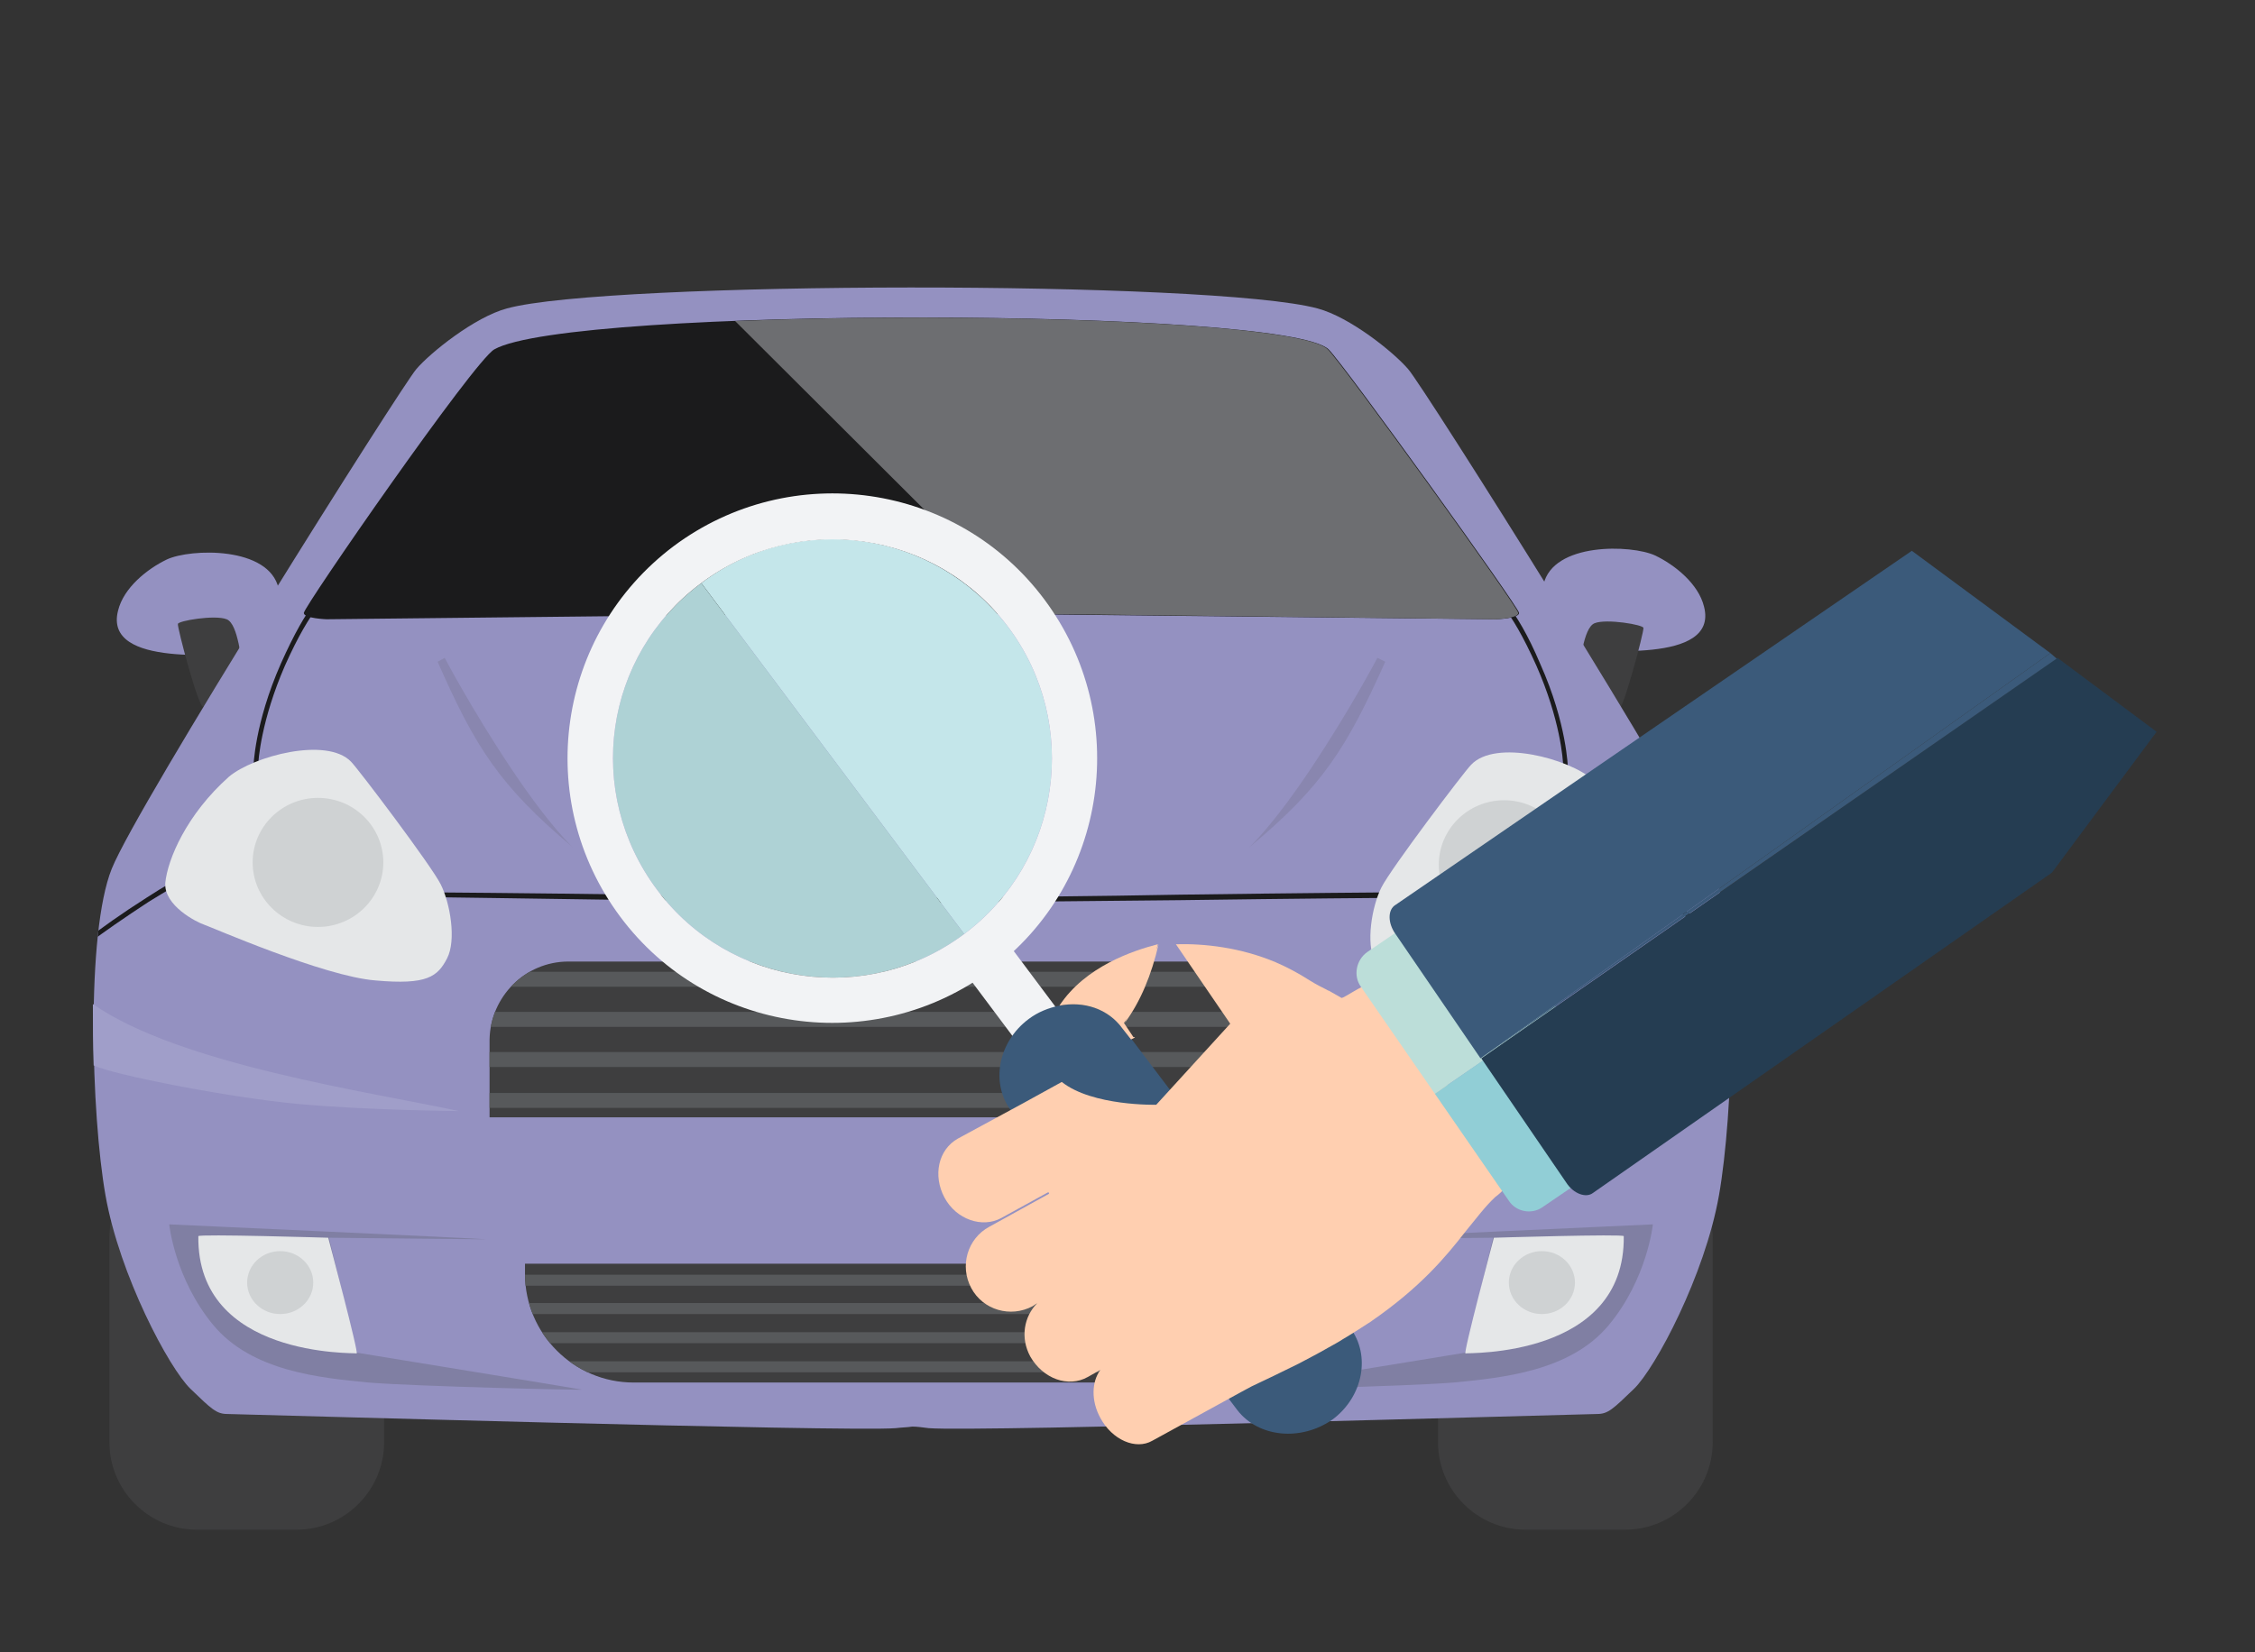 <?xml version="1.0" encoding="utf-8"?>
<!-- Generator: Adobe Illustrator 19.2.1, SVG Export Plug-In . SVG Version: 6.00 Build 0)  -->
<svg version="1.1" id="OBJECTS" xmlns="http://www.w3.org/2000/svg" xmlns:xlink="http://www.w3.org/1999/xlink" x="0px" y="0px"
	 viewBox="0 0 286.5 210" style="enable-background:new 0 0 286.5 210;" xml:space="preserve">
<rect x="0" y="0" width="286.5" height="210" fill="#333333" stroke="none"/>
<style type="text/css">
	.st0{fill-rule:evenodd;clip-rule:evenodd;fill:#3E3E3F;}
	.st1{fill-rule:evenodd;clip-rule:evenodd;fill:#9491C1;}
	.st2{clip-path:url(#SVGID_8_);}
	.st3{fill-rule:evenodd;clip-rule:evenodd;fill:#1B1B1C;}
	.st4{clip-path:url(#SVGID_10_);}
	.st5{fill-rule:evenodd;clip-rule:evenodd;fill:#57595B;}
	.st6{clip-path:url(#SVGID_12_);}
	.st7{fill-rule:evenodd;clip-rule:evenodd;fill:#E5E7E8;}
	.st8{fill-rule:evenodd;clip-rule:evenodd;fill:#CFD2D3;}
	.st9{fill-rule:evenodd;clip-rule:evenodd;fill:#807FA3;}
	.st10{fill-rule:evenodd;clip-rule:evenodd;fill:#A09EC9;}
	.st11{fill-rule:evenodd;clip-rule:evenodd;fill:#8986AF;}
	.st12{fill-rule:evenodd;clip-rule:evenodd;fill:#6D6E71;}
	.st13{fill:#F2F3F5;}
	.st14{fill:#C4E6EA;}
	.st15{fill:#AED2D5;}
	.st16{fill:#3B5A7A;}
	.st17{fill:#FFCFB0;}
	.st18{fill:#BCDED9;}
	.st19{fill:#91CED6;}
	.st20{fill:#253D52;}
</style>
<g>
	<g>
		<g>
			<defs>
				<path id="SVGID_1_" d="M64.4,39.2c-4.1,1.1-9.7,5.6-11.5,7.7c-1.9,2.2-35.4,55.3-38.7,63.5c-3.3,8.2-2.6,31.3-0.8,41.5
					c1.8,10.2,8.1,22,10.8,24.6c2.7,2.6,3.3,3.2,4.7,3.2c1.3,0,78.9,2.3,84.9,1.8c0.8-0.1,1.5-0.1,2.1-0.2c0.6,0,1.3,0.1,2.1,0.2
					c6,0.5,83.5-1.8,84.9-1.8s2-0.6,4.7-3.2c2.7-2.6,9-14.4,10.8-24.6c1.8-10.2,2.6-33.3-0.8-41.5c-3.3-8.2-36.8-61.4-38.7-63.5
					c-1.9-2.2-7.4-6.6-11.5-7.7C154,35.6,77.1,35.7,64.4,39.2z"/>
			</defs>
			<clipPath id="SVGID_2_">
				<use xlink:href="#SVGID_1_"  style="overflow:visible;"/>
			</clipPath>
		</g>
		<g>
			<defs>
				<path id="SVGID_3_" d="M72.2,122.2h87.1c5.5,0,9.9,4.5,9.9,9.9v9.9h-107v-9.9C62.3,126.7,66.7,122.2,72.2,122.2z"/>
			</defs>
			<clipPath id="SVGID_4_">
				<use xlink:href="#SVGID_3_"  style="overflow:visible;"/>
			</clipPath>
		</g>
		<g>
			<defs>
				<path id="SVGID_5_" d="M167.7,160.6v1.3c0,7.6-6.2,13.8-13.8,13.8H80.5c-7.6,0-13.8-6.2-13.8-13.8v-1.3H167.7z"/>
			</defs>
			<clipPath id="SVGID_6_">
				<use xlink:href="#SVGID_5_"  style="overflow:visible;"/>
			</clipPath>
		</g>
	</g>
	<g>
		<g>
			<path class="st0" d="M25,146.2h12.7c6.1,0,11.1,5,11.1,11.1v26c0,6.1-5,11.1-11.1,11.1H25c-6.1,0-11.1-5-11.1-11.1v-26
				C13.9,151.2,18.9,146.2,25,146.2z"/>
			<path class="st0" d="M193.8,146.2h12.7c6.1,0,11.1,5,11.1,11.1v26c0,6.1-5,11.1-11.1,11.1h-12.7c-6.1,0-11.1-5-11.1-11.1v-26
				C182.7,151.2,187.7,146.2,193.8,146.2z"/>
		</g>
		<g>
			<g>
				<path class="st1" d="M199.7,82.7c3-0.3,18.7,1.8,16.8-5.6c-0.7-2.9-3.7-5.3-6.2-6.5c-3-1.4-13-1.7-14.2,3.7
					c-0.5,2.4,0.4,6.2,0.9,6.9C197.6,81.9,199.7,82.7,199.7,82.7z"/>
				<path class="st0" d="M200.4,85.8c0.4-1.2,0.7-6,2.2-6.6c1.5-0.6,6.2,0.2,6.2,0.6c0.1,0.4-2.6,10.6-3.2,10.5
					C205.1,90.4,200.4,85.8,200.4,85.8z"/>
			</g>
			<g>
				<path class="st1" d="M31.8,83.2c-3-0.3-18.7,1.8-16.8-5.6c0.7-2.9,3.7-5.3,6.2-6.5c3-1.4,13-1.7,14.2,3.7
					c0.5,2.4-0.4,6.2-0.9,6.9C33.9,82.4,31.8,83.2,31.8,83.2z"/>
				<path class="st0" d="M31,85.3c-0.4-1.2-0.7-6-2.2-6.6c-1.5-0.6-6.2,0.2-6.2,0.6c-0.1,0.4,2.6,10.6,3.2,10.5
					C26.4,89.8,31,85.3,31,85.3z"/>
			</g>
		</g>
		<path class="st1" d="M64.4,39.2c-4.1,1.1-9.7,5.6-11.5,7.7c-1.9,2.2-35.4,55.3-38.7,63.5c-3.3,8.2-2.6,31.3-0.8,41.5
			c1.8,10.2,8.1,22,10.8,24.6c2.7,2.6,3.3,3.2,4.7,3.2c1.3,0,78.9,2.3,84.9,1.8c0.8-0.1,1.5-0.1,2.1-0.2c0.6,0,1.3,0.1,2.1,0.2
			c6,0.5,83.5-1.8,84.9-1.8s2-0.6,4.7-3.2c2.7-2.6,9-14.4,10.8-24.6c1.8-10.2,2.6-33.3-0.8-41.5c-3.3-8.2-36.8-61.4-38.7-63.5
			c-1.9-2.2-7.4-6.6-11.5-7.7C154,35.6,77.1,35.7,64.4,39.2z"/>
		<g>
			<defs>
				<path id="SVGID_7_" d="M64.4,39.2c-4.1,1.1-9.7,5.6-11.5,7.7c-1.9,2.2-35.4,55.3-38.7,63.5c-3.3,8.2-2.6,31.3-0.8,41.5
					c1.8,10.2,8.1,22,10.8,24.6c2.7,2.6,3.3,3.2,4.7,3.2c1.3,0,78.9,2.3,84.9,1.8c0.8-0.1,1.5-0.1,2.1-0.2c0.6,0,1.3,0.1,2.1,0.2
					c6,0.5,83.5-1.8,84.9-1.8s2-0.6,4.7-3.2c2.7-2.6,9-14.4,10.8-24.6c1.8-10.2,2.6-33.3-0.8-41.5c-3.3-8.2-36.8-61.4-38.7-63.5
					c-1.9-2.2-7.4-6.6-11.5-7.7C154,35.6,77.1,35.7,64.4,39.2z"/>
			</defs>
			<clipPath id="SVGID_8_">
				<use xlink:href="#SVGID_7_"  style="overflow:visible;"/>
			</clipPath>
			<g class="st2">
				<path class="st3" d="M24.2,111.6c-0.9,0.3-3,1.6-5.3,3c-2.9,1.9-6.1,4.1-7.2,5l-0.4-0.4c1.2-1,4.3-3.2,7.3-5.1
					c2.3-1.5,4.4-2.7,5.4-3L24.2,111.6z"/>
				<path class="st3" d="M206.4,111.1c0.7,0.2,2,1,3.5,1.9c2,1.2,4.3,2.8,6,4c2.3,1.6,4.3,3,4.3,3l-0.3,0.5c0,0-0.5-0.4-4.3-3
					c-1.7-1.2-4.1-2.8-6-4c-1.5-0.9-2.7-1.6-3.3-1.8L206.4,111.1z"/>
			</g>
		</g>
		<path class="st3" d="M62.8,44.4c-2.6,1.5-24.2,32.7-24.2,33.5c0,0.7,2.9,0.8,2.9,0.8l74.3-0.8l74.3,0.8c0,0,2.9-0.1,2.9-0.8
			c0-0.7-22.1-31.4-24.2-33.5C163.3,39.1,72.5,38.9,62.8,44.4z"/>
		<path class="st0" d="M72.2,122.2h87.1c5.5,0,9.9,4.5,9.9,9.9v9.9h-107v-9.9C62.3,126.7,66.7,122.2,72.2,122.2z"/>
		<g>
			<defs>
				<path id="SVGID_9_" d="M72.2,122.2h87.1c5.5,0,9.9,4.5,9.9,9.9v9.9h-107v-9.9C62.3,126.7,66.7,122.2,72.2,122.2z"/>
			</defs>
			<clipPath id="SVGID_10_">
				<use xlink:href="#SVGID_9_"  style="overflow:visible;"/>
			</clipPath>
			<g class="st4">
				<rect x="57.2" y="123.5" class="st5" width="122.5" height="1.9"/>
				<rect x="57.2" y="128.6" class="st5" width="122.5" height="1.9"/>
				<rect x="57.2" y="133.7" class="st5" width="122.5" height="1.9"/>
				<rect x="57.2" y="138.9" class="st5" width="122.5" height="1.9"/>
			</g>
		</g>
		<path class="st0" d="M167.7,160.6v1.3c0,7.6-6.2,13.8-13.8,13.8H80.5c-7.6,0-13.8-6.2-13.8-13.8v-1.3H167.7z"/>
		<g>
			<defs>
				<path id="SVGID_11_" d="M167.7,160.6v1.3c0,7.6-6.2,13.8-13.8,13.8H80.5c-7.6,0-13.8-6.2-13.8-13.8v-1.3H167.7z"/>
			</defs>
			<clipPath id="SVGID_12_">
				<use xlink:href="#SVGID_11_"  style="overflow:visible;"/>
			</clipPath>
			<g class="st6">
				<rect x="61.5" y="162" class="st5" width="111.5" height="1.4"/>
				<rect x="61.5" y="165.6" class="st5" width="111.5" height="1.4"/>
				<rect x="61.5" y="169.3" class="st5" width="111.5" height="1.4"/>
				<rect x="61.5" y="173" class="st5" width="111.5" height="1.4"/>
			</g>
		</g>
		<path class="st3" d="M42.7,75c-0.4,0.2-1.2,0.7-2.3,2.1c-1.1,1.4-2.5,3.7-4.2,7.5c-3,6.9-3.4,12-3.4,12.8c1.5,1.3,18.6,16,19,16
			c3.5,0,15,0.1,29.7,0.3c10.4,0.1,22.3,0.2,34.2,0.4c11.9-0.1,23.9-0.2,34.2-0.4c14.7-0.2,26.2-0.3,29.7-0.3c0.4,0,17.5-14.8,19-16
			c0-0.9-0.4-6-3.4-12.8c-1.7-3.8-3.1-6.1-4.2-7.5c-1.1-1.4-1.9-1.9-2.3-2.1l0.3-0.5c0.5,0.2,1.3,0.8,2.5,2.3
			c1.1,1.4,2.6,3.8,4.2,7.6c3.4,7.6,3.5,13.2,3.5,13.2l0,0.1l-0.1,0.1c-0.1,0-18.8,16.3-19.5,16.3c-3.7,0-15.1,0.1-29.7,0.3
			c-10.4,0.1-22.3,0.2-34.2,0.4l0-0.3l0,0.3c-11.9-0.1-23.9-0.2-34.2-0.4C67,114.2,55.6,114,51.8,114c-0.7,0-19.4-16.2-19.5-16.3
			l-0.1-0.1l0-0.1c0,0,0.1-5.5,3.5-13.2c1.7-3.8,3.1-6.2,4.2-7.6c1.2-1.5,2-2,2.5-2.3L42.7,75z"/>
		<g>
			<g>
				<path class="st7" d="M29.1,98.7c-5.4,4.8-7.8,10.5-8.1,13.5c-0.2,2.9,4,5,4.9,5.3c0.9,0.3,15.3,6.6,21.8,7.1
					c6.6,0.6,7.9-0.5,9.1-2.8c1.2-2.3,0.4-7-0.8-9.4c-1.2-2.4-10.5-14.7-11.4-15.6C41.5,93.6,32.2,96.1,29.1,98.7z"/>
				<path class="st8" d="M40.4,117.8c4.6,0,8.3-3.7,8.3-8.2c0-4.5-3.7-8.2-8.3-8.2c-4.6,0-8.3,3.7-8.3,8.2
					C32.1,114.1,35.8,117.8,40.4,117.8z"/>
			</g>
			<g>
				<path class="st7" d="M202.4,99.1c5.4,4.8,7.8,10.5,8.1,13.5c0.2,2.9-4,5-4.9,5.3c-0.9,0.3-15.3,6.6-21.8,7.1
					c-6.6,0.6-7.9-0.5-9.1-2.8c-1.2-2.3-0.4-7,0.8-9.4c1.2-2.4,10.5-14.7,11.4-15.6C190,93.9,199.3,96.4,202.4,99.1z"/>
				<path class="st8" d="M191.1,118.1c4.6,0,8.3-3.7,8.3-8.2c0-4.5-3.7-8.2-8.3-8.2c-4.6,0-8.3,3.7-8.3,8.2
					C182.8,114.4,186.6,118.1,191.1,118.1z"/>
			</g>
		</g>
		<g>
			<g>
				<path class="st9" d="M61.8,157.5c-0.6-0.1-40.3-1.9-40.3-1.9s0.7,6.9,5.6,12.8c4.9,5.9,13.6,6.7,19.7,7.3
					c6.1,0.5,27.5,1,27.1,0.9c-0.4-0.1-28.6-4.7-28.6-4.7l-3.5-14.6L61.8,157.5z"/>
				<path class="st7" d="M41.7,157.3c0,0,4,15,3.6,14.7c-0.2-0.1-20.3,0.6-20.1-14.9C25.2,156.8,41.7,157.3,41.7,157.3z"/>
				<ellipse class="st8" cx="35.6" cy="163" rx="4.2" ry="4"/>
			</g>
			<g>
				<path class="st9" d="M169.7,157.5c0.6-0.1,40.3-1.9,40.3-1.9s-0.7,6.9-5.6,12.8c-4.9,5.9-13.6,6.7-19.7,7.3
					c-6.1,0.5-27.5,1-27.1,0.9c0.4-0.1,28.6-4.7,28.6-4.7l3.5-14.6L169.7,157.5z"/>
				<path class="st7" d="M189.8,157.3c0,0-4,15-3.6,14.7c0.2-0.1,20.3,0.6,20.1-14.9C206.3,156.8,189.8,157.3,189.8,157.3z"/>
				<ellipse class="st8" cx="195.9" cy="163" rx="4.2" ry="4"/>
			</g>
		</g>
		<path class="st10" d="M58.3,141.2c-11.1-2.4-35.5-5.9-46.5-13.6c0,2.6,0,5.2,0.1,7.8c2.5,1.2,17.3,4.1,26,4.9
			C46.6,141.1,58.3,141.2,58.3,141.2z"/>
		<path class="st10" d="M219.6,127.5c-10.8,7.7-35.4,11.3-46.6,13.7c0,0,11.7-0.1,20.4-0.9c8.7-0.8,23.5-3.6,26-4.9
			c0,0,0.1,0,0.1-0.1C219.7,132.8,219.7,130.1,219.6,127.5z"/>
		<g>
			<path class="st11" d="M56.5,83.6c0,0,3.4,6.5,8.4,14c5,7.5,7.9,10.1,7.9,10.1C63.5,99.9,60.4,95,55.6,84.1L56.5,83.6z"/>
			<path class="st11" d="M175,83.6c0,0-3.4,6.5-8.4,14c-5,7.5-7.9,10.1-7.9,10.1c9.4-7.8,12.4-12.7,17.3-23.6L175,83.6z"/>
		</g>
		<path class="st12" d="M93.4,40.8L130.7,78l59.3,0.7c0,0,2.9-0.1,2.9-0.8c0-0.7-22.1-31.4-24.2-33.5
			C165.1,40.9,123.6,39.6,93.4,40.8z"/>
	</g>
	<g>
		<g>
			<defs>
				<path id="SVGID_13_" d="M64.4,39.2c-4.1,1.1-9.7,5.6-11.5,7.7c-1.9,2.2-35.4,55.3-38.7,63.5c-3.3,8.2-2.6,31.3-0.8,41.5
					c1.8,10.2,8.1,22,10.8,24.6c2.7,2.6,3.3,3.2,4.7,3.2c1.3,0,78.9,2.3,84.9,1.8c0.8-0.1,1.5-0.1,2.1-0.2c0.6,0,1.3,0.1,2.1,0.2
					c6,0.5,83.5-1.8,84.9-1.8s2-0.6,4.7-3.2c2.7-2.6,9-14.4,10.8-24.6c1.8-10.2,2.6-33.3-0.8-41.5c-3.3-8.2-36.8-61.4-38.7-63.5
					c-1.9-2.2-7.4-6.6-11.5-7.7C154,35.6,77.1,35.7,64.4,39.2z"/>
			</defs>
			<clipPath id="SVGID_14_">
				<use xlink:href="#SVGID_13_"  style="overflow:visible;"/>
			</clipPath>
		</g>
		<g>
			<defs>
				<path id="SVGID_15_" d="M72.2,122.2h87.1c5.5,0,9.9,4.5,9.9,9.9v9.9h-107v-9.9C62.3,126.7,66.7,122.2,72.2,122.2z"/>
			</defs>
			<clipPath id="SVGID_16_">
				<use xlink:href="#SVGID_15_"  style="overflow:visible;"/>
			</clipPath>
		</g>
		<g>
			<defs>
				<path id="SVGID_17_" d="M167.7,160.6v1.3c0,7.6-6.2,13.8-13.8,13.8H80.5c-7.6,0-13.8-6.2-13.8-13.8v-1.3H167.7z"/>
			</defs>
			<clipPath id="SVGID_18_">
				<use xlink:href="#SVGID_17_"  style="overflow:visible;"/>
			</clipPath>
		</g>
	</g>
</g>
<g>
	
		<rect x="128.1" y="116.8" transform="matrix(0.8 -0.599 0.599 0.8 -51.525 104.64)" class="st13" width="6.6" height="25.9"/>
	<g>
		<path class="st14" d="M128.1,79.7c9.2,12.3,6.7,29.8-5.6,39L89.1,74.1C101.4,64.8,118.8,67.4,128.1,79.7z"/>
		<path class="st15" d="M89.1,74.1l33.4,44.6c-12.3,9.2-29.8,6.7-39-5.6C74.2,100.7,76.7,83.3,89.1,74.1z"/>
	</g>
</g>
<g>
	<path class="st16" d="M157.2,179.2l-28.7-38c-2.7-3.5-1.7-8.8,2.2-11.7c1.2-0.9,2.5-1.4,3.9-1.7c3.1-0.6,6.2,0.4,8.1,2.9l1.1,1.4
		l27.7,36.6c2.7,3.5,1.7,8.8-2.2,11.7C165.3,183.2,159.9,182.7,157.2,179.2z"/>
	<path class="st17" d="M134.6,127.8c3.3-5,9.4-7,12.5-7.8c-0.9,3.8-2.3,7.2-4.3,10l1.2,1.8c0.1,0,0.2,0,0.2,0l-0.1,0.1l-0.4,0.2
		l-1.1-1.4C140.8,128.2,137.7,127.2,134.6,127.8z"/>
</g>
<path class="st17" d="M139.8,180.2c-1.2-2.2-1.1-4.6,0-6.1l-1.6,0.9c-2.5,1.4-5.7,0.2-7.3-2.6c-1.3-2.4-0.8-5.1,0.9-6.8l-0.6,0.4
	c-2.8,1.5-6.3,0.5-7.8-2.3c-1.5-2.8-0.5-6.3,2.3-7.8l7.6-4.2l-0.1-0.2l-6,3.3c-2.4,1.3-5.7,0.2-7.2-2.6c-1.5-2.8-0.8-6.1,1.7-7.5
	l8.3-4.5l4.9-2.7c3.9,3.1,12,2.9,12,2.9l9.4-10.3l-6.9-10.1c3.6-0.1,8.2,0.4,12.7,2.3c1.4,0.6,2.9,1.4,4.3,2.3
	c0.8,0.5,1.6,0.9,2.2,1.2c0.1,0.1,0.3,0.1,0.4,0.2c0.9,0.5,1.4,0.8,1.4,0.8c0.2,0.3,4-2.8,4.8-1.6l16.8,24.6c0.2,0.3-1.4,1.9-2,2.3
	c-1.3,1.2-2.4,2.7-3.8,4.4c-2.5,3.2-5.7,7.1-12.1,11.5c-1.1,0.7-2.3,1.5-3.5,2.2c-0.6,0.4-1.2,0.7-1.9,1.1c-1.2,0.7-2.4,1.3-3.7,2
	c-2,1-4.1,2-6,2.9l-1.3,0.7l-11.3,6.2C144.3,184.3,141.3,183,139.8,180.2z"/>
<g>
	<path class="st18" d="M182.3,139l-9.4-13.6c-1-1.4-0.6-3.4,0.8-4.4l10.4-7.1c1.4-1,3.4-0.6,4.4,0.8l9.4,13.6l-3.5,2.4L182.3,139z"
		/>
	<path class="st19" d="M191.7,152.6l-9.4-13.6l12-8.3l3.5-2.4l9.4,13.6c1,1.4,0.6,3.4-0.8,4.4l-10.4,7.1
		C194.6,154.4,192.6,154,191.7,152.6z"/>
</g>
<path class="st17" d="M142.9,130c2-2.7,3.4-6.1,4.3-10"/>
<path class="st13" d="M78.8,116.5c11.1,14.9,32.2,17.9,47.1,6.8c14.9-11.1,17.9-32.2,6.8-47.1c-11.1-14.9-32.2-17.9-47.1-6.8
	C70.7,80.6,67.7,101.6,78.8,116.5z M89.1,74.1c12.3-9.2,29.8-6.7,39,5.6c9.2,12.3,6.7,29.8-5.6,39c-12.3,9.2-29.8,6.7-39-5.6
	C74.2,100.7,76.7,83.3,89.1,74.1z"/>
<g>
	<path class="st20" d="M199,150.3l-10.8-15.8l73.2-50.9L274,93l-13.3,17.9l-58.3,40.7C201.5,152.3,199.9,151.7,199,150.3z"/>
	<path class="st16" d="M188.1,134.5l-10.8-15.8c-1-1.4-1-3.1,0-3.7L242.9,70l17.6,13L188.1,134.5z"/>
	<polygon class="st16" points="261.3,83.7 188.1,134.5 260.5,83 	"/>
</g>
</svg>
